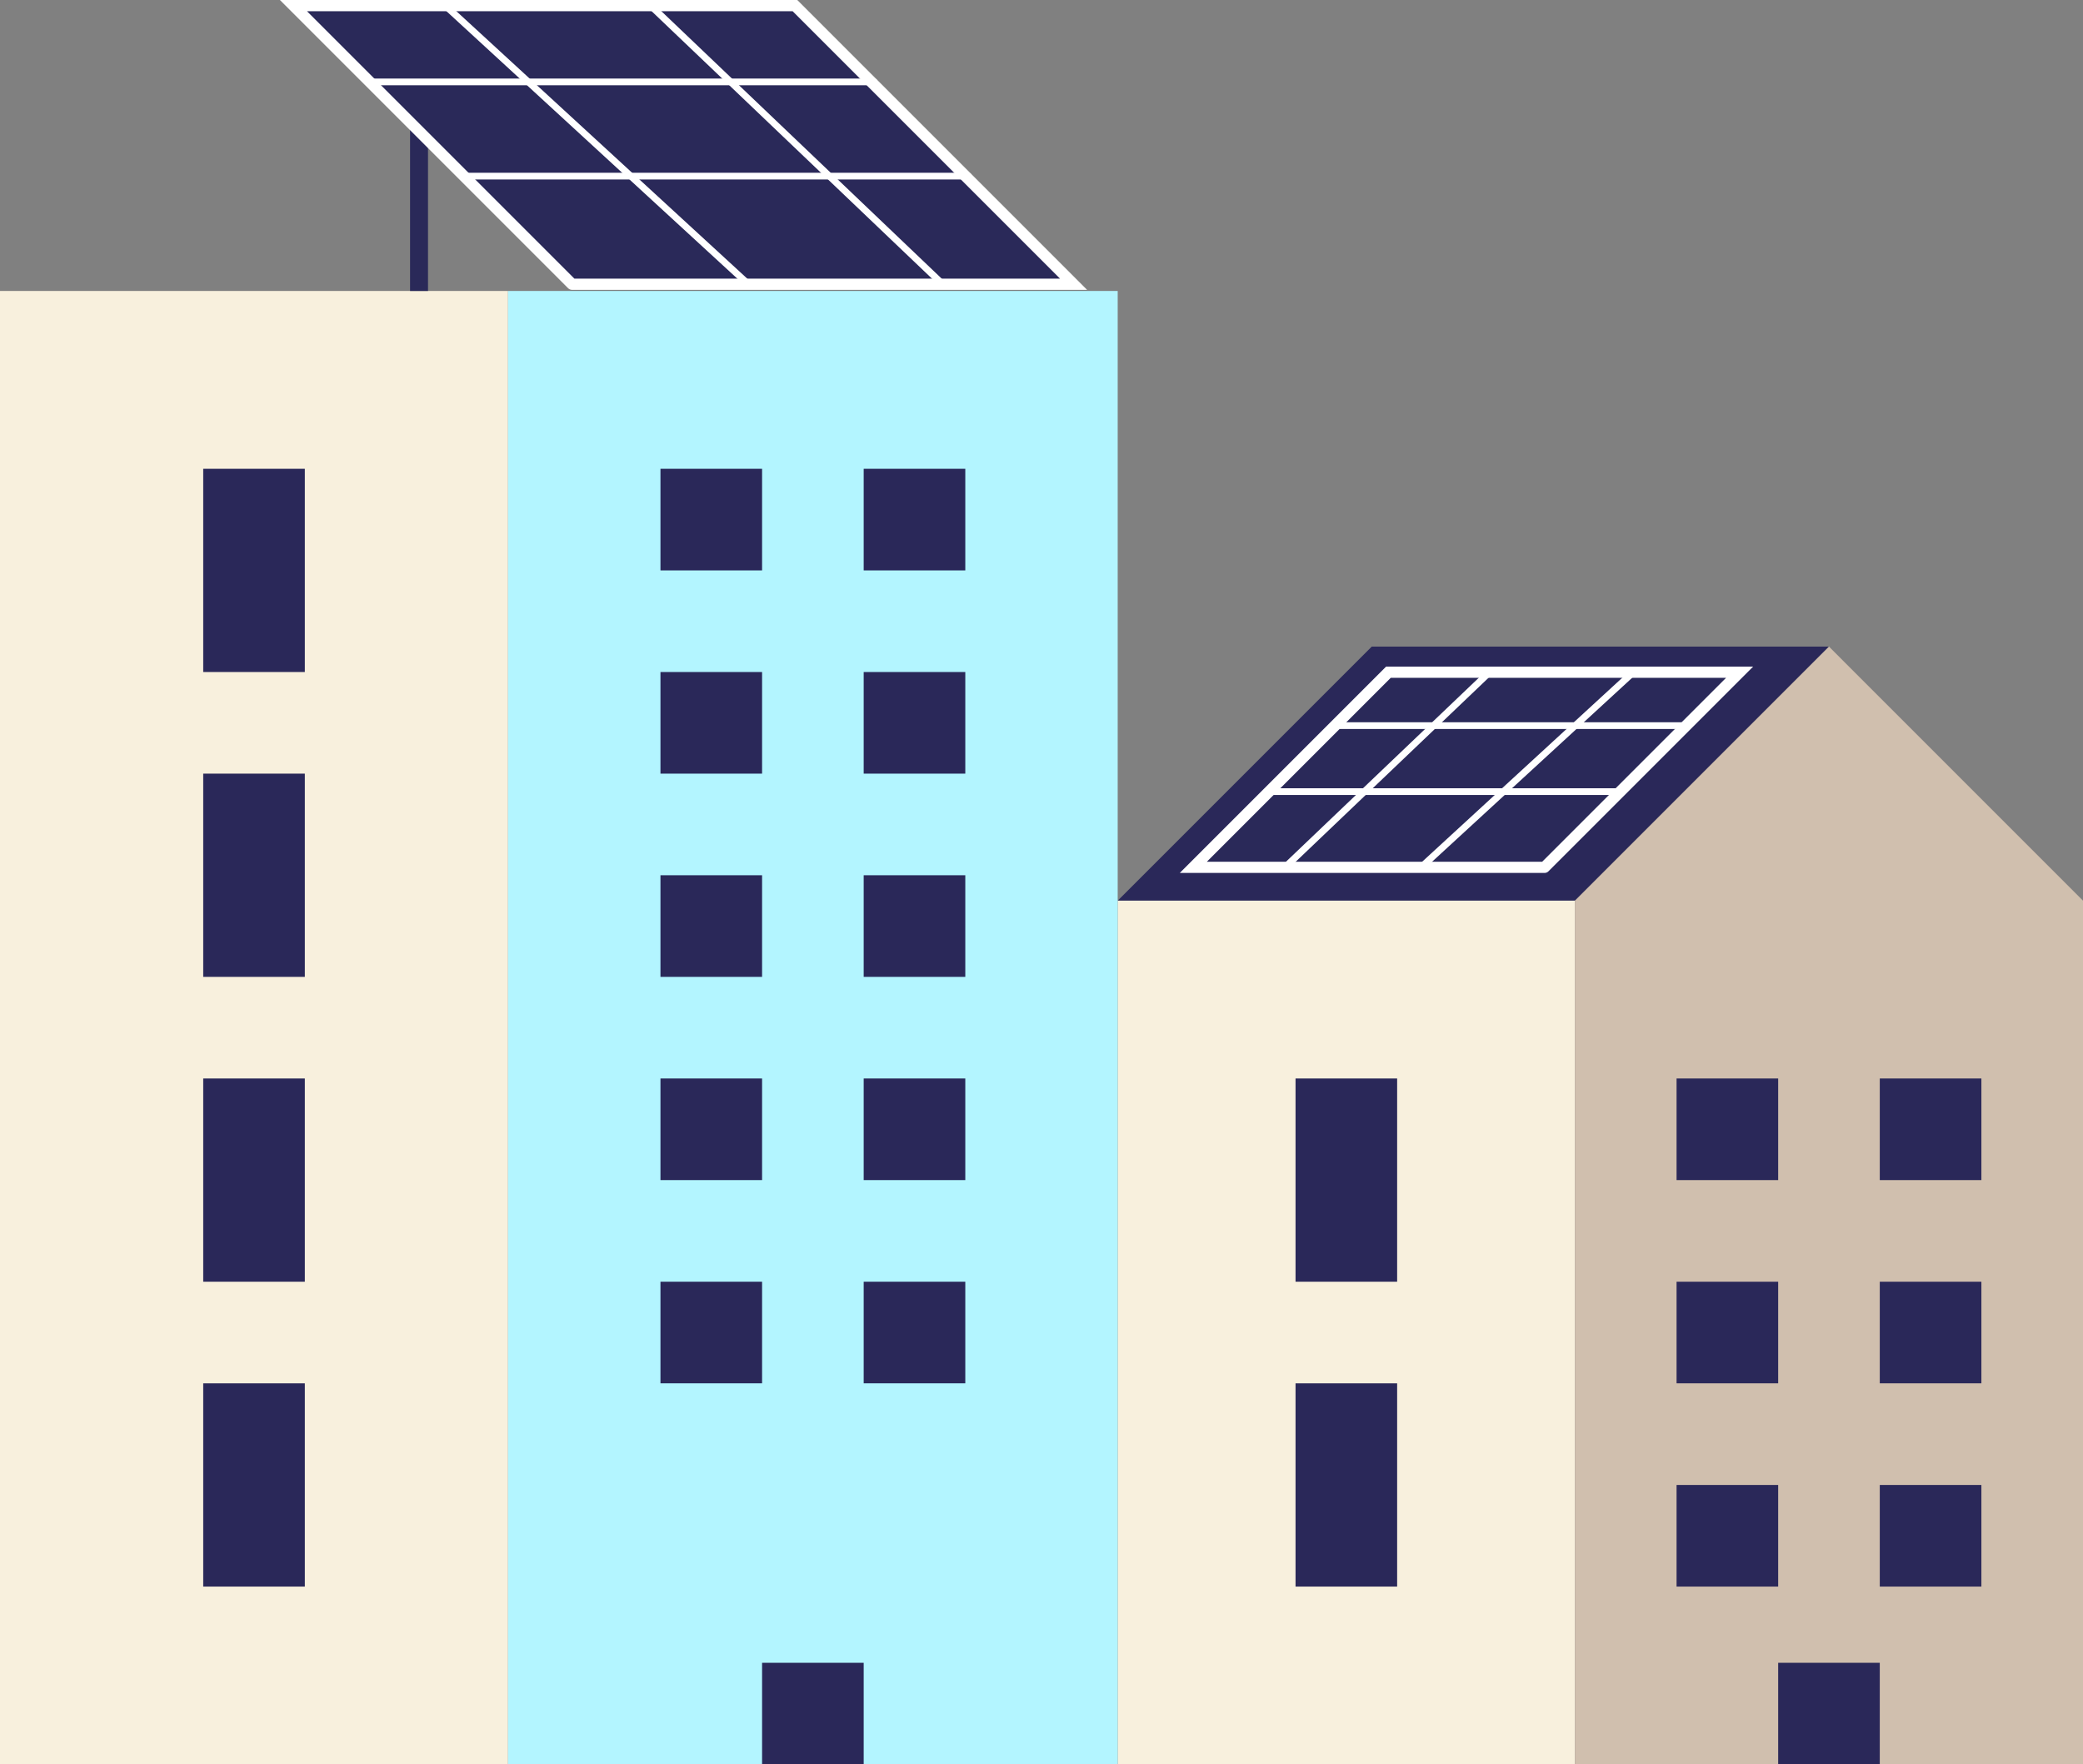 <svg xmlns="http://www.w3.org/2000/svg" viewBox="0 0 928.86 786.74"><rect x="0" y="0" width="928.86" height="786.74" fill="#808080" stroke="none"/><defs><style>.cls-1{fill:#2a2859;}.cls-2{fill:#f8f0dd;}.cls-3{fill:#d0bfae;}.cls-4{fill:#b3f5ff;}.cls-5,.cls-7{fill:#2a2959;}.cls-5,.cls-6{stroke:#fff;stroke-linecap:round;stroke-miterlimit:10;}.cls-5{stroke-width:5px;}.cls-6{fill:none;stroke-width:3px;}</style></defs><g id="Layer_2" data-name="Layer 2"><g id="Layer_1-2" data-name="Layer 1"><polyline class="cls-1" points="702.31 401.6 498.41 401.6 611.69 288.32 815.59 288.32 702.31 401.6"/><rect class="cls-2" x="498.41" y="401.6" width="203.9" height="385.14"/><polygon class="cls-3" points="815.59 288.32 702.31 401.6 702.31 786.74 815.59 786.74 928.86 786.74 928.86 401.6 815.59 288.32"/><rect class="cls-1" x="792.93" y="741.43" width="45.31" height="45.31"/><rect class="cls-1" x="747.62" y="662.14" width="45.31" height="45.31"/><rect class="cls-1" x="838.24" y="662.14" width="45.31" height="45.31"/><rect class="cls-1" x="747.62" y="571.51" width="45.31" height="45.31"/><rect class="cls-1" x="838.24" y="571.51" width="45.31" height="45.31"/><rect class="cls-1" x="747.62" y="480.89" width="45.31" height="45.31"/><rect class="cls-1" x="838.24" y="480.89" width="45.31" height="45.31"/><rect class="cls-1" x="577.71" y="616.83" width="45.31" height="90.62"/><rect class="cls-1" x="577.71" y="480.89" width="45.31" height="90.62"/><rect class="cls-2" y="129.74" width="226.55" height="657"/><rect class="cls-4" x="226.55" y="129.74" width="271.86" height="657"/><rect class="cls-1" x="339.83" y="741.43" width="45.31" height="45.31"/><rect class="cls-1" x="294.52" y="571.51" width="45.31" height="45.31"/><rect class="cls-1" x="385.14" y="571.51" width="45.31" height="45.31"/><rect class="cls-1" x="294.52" y="480.89" width="45.31" height="45.31"/><rect class="cls-1" x="385.14" y="480.89" width="45.31" height="45.31"/><rect class="cls-1" x="294.52" y="390.27" width="45.31" height="45.31"/><rect class="cls-1" x="385.14" y="390.27" width="45.31" height="45.31"/><rect class="cls-1" x="294.52" y="299.65" width="45.31" height="45.31"/><rect class="cls-1" x="385.14" y="299.65" width="45.31" height="45.31"/><rect class="cls-1" x="294.52" y="209.03" width="45.31" height="45.31"/><rect class="cls-1" x="385.14" y="209.03" width="45.31" height="45.31"/><rect class="cls-1" x="90.62" y="616.83" width="45.31" height="90.62"/><rect class="cls-1" x="90.62" y="480.89" width="45.31" height="90.62"/><rect class="cls-1" x="90.62" y="344.96" width="45.31" height="90.62"/><rect class="cls-1" x="90.62" y="209.03" width="45.31" height="90.62"/><polyline class="cls-5" points="688.73 386.74 532.13 386.74 619.13 299.74 775.73 299.74 688.73 386.74"/><line class="cls-6" x1="751.18" y1="323.56" x2="594.37" y2="323.56"/><line class="cls-6" x1="721.79" y1="352.98" x2="564.98" y2="352.98"/><line class="cls-6" x1="728.31" y1="299.74" x2="633.67" y2="386.74"/><line class="cls-6" x1="664.2" y1="299.74" x2="573" y2="386.74"/><rect class="cls-7" x="182.86" y="45.74" width="8" height="84"/><polyline class="cls-5" points="255.1 126.74 478.73 126.74 354.49 2.5 130.86 2.5 255.1 126.74"/><line class="cls-6" x1="165.93" y1="36.52" x2="389.86" y2="36.52"/><line class="cls-6" x1="207.89" y1="78.53" x2="431.82" y2="78.53"/><line class="cls-6" x1="198.58" y1="2.5" x2="333.73" y2="126.74"/><line class="cls-6" x1="290.13" y1="2.5" x2="420.38" y2="126.74"/></g></g></svg>